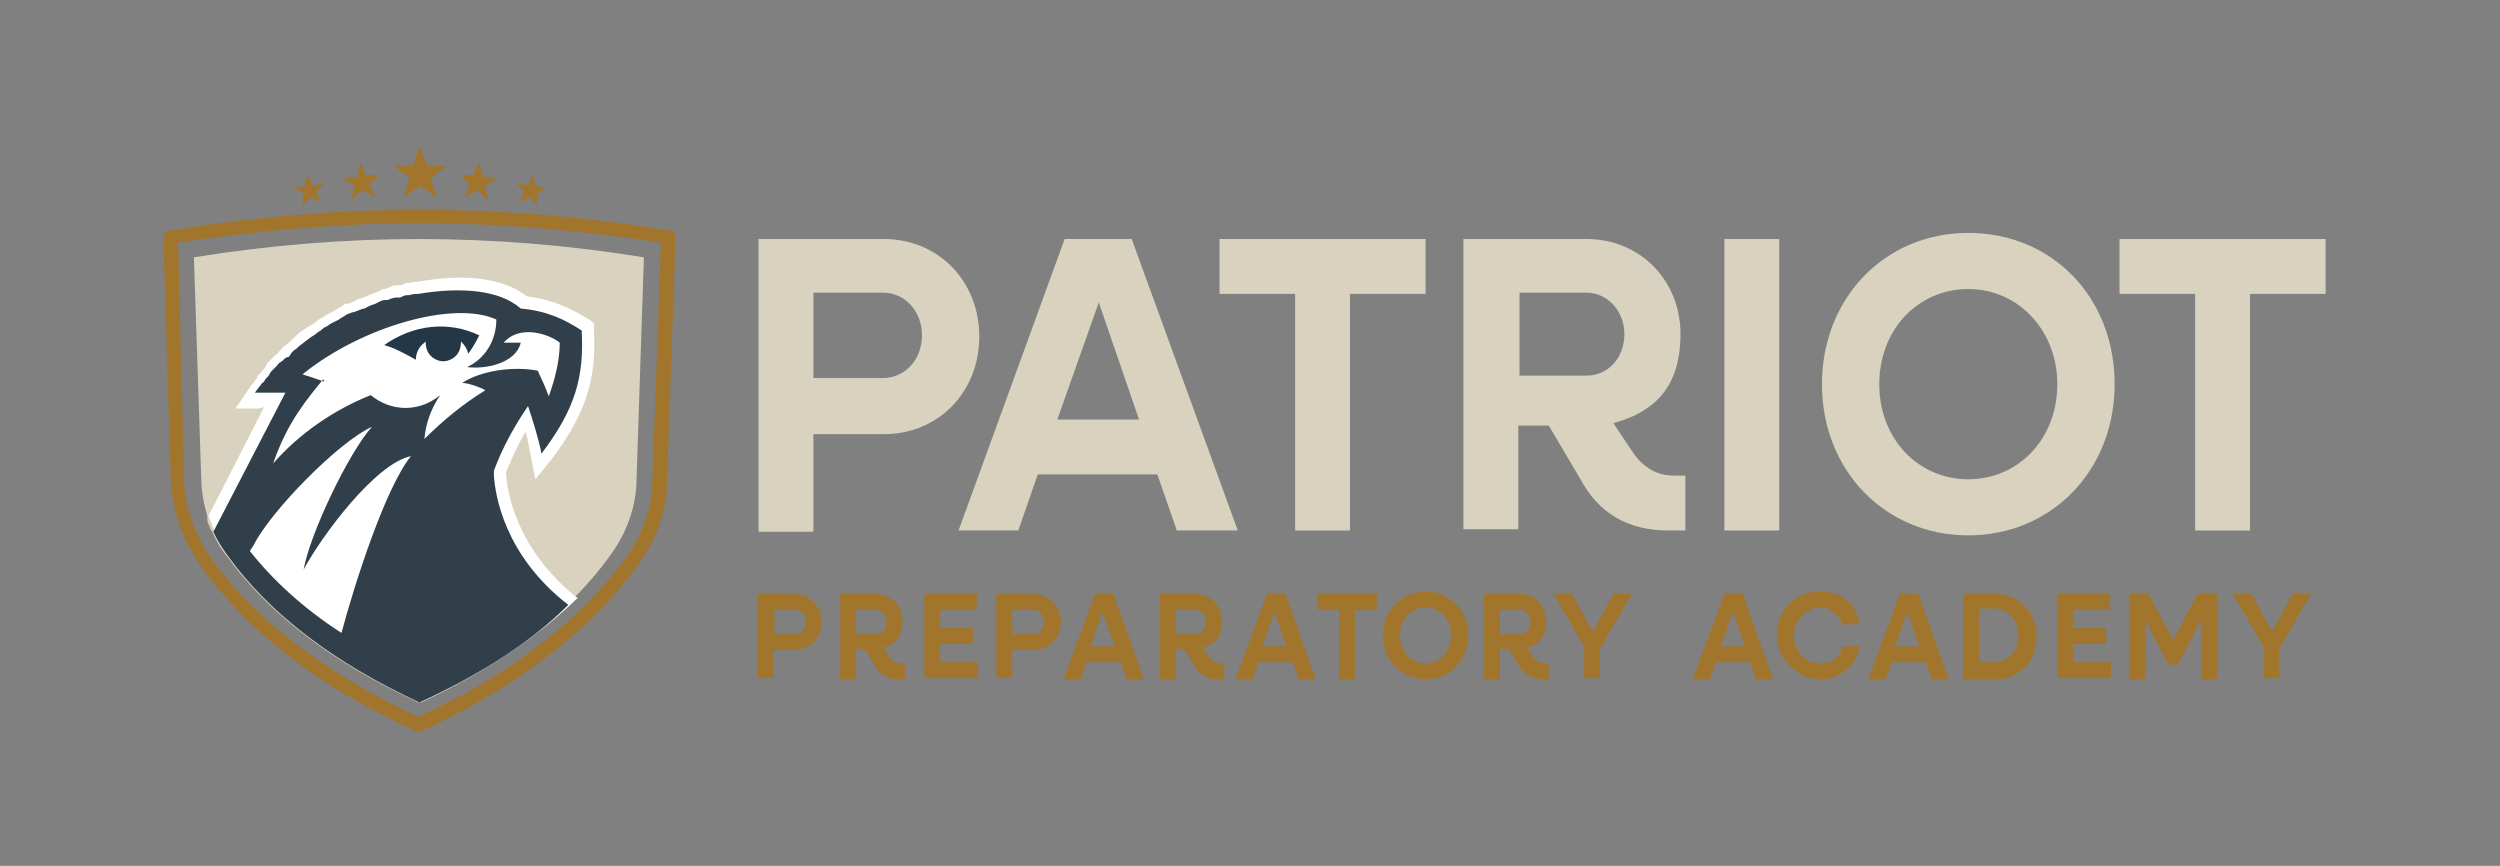 <?xml version="1.0" encoding="UTF-8"?>
<svg xmlns="http://www.w3.org/2000/svg" id="Layer_1" data-name="Layer 1" version="1.1" viewBox="0 0 205 71">
  <rect x="0" y="0" width="205" height="71" fill="#808080" stroke="none"/>
  <defs>
    <style>
      .cls-1 {
        fill: #d8d2be;
      }

      .cls-1, .cls-2, .cls-3, .cls-4, .cls-5 {
        stroke-width: 0px;
      }

      .cls-2 {
        fill: #303f49;
      }

      .cls-3 {
        fill: #243746;
      }

      .cls-4 {
        fill: #a1752b;
      }

      .cls-5 {
        fill: #fff;
      }
    </style>
  </defs>
  <g>
    <g>
      <path class="cls-4" d="M34.4,60c0,0-.2,0-.2,0-7.9-3.6-13.8-8.1-17.6-13.4-1.6-2.2-2.5-4.8-2.6-7.3l-.6-19.8c0-.3.2-.5.5-.6,6.8-1.1,13.7-1.7,20.5-1.7h0c6.8,0,13.7.6,20.5,1.7.3,0,.5.3.5.6l-.7,19.8c0,2.6-.9,5.1-2.6,7.3-3.8,5.2-9.7,9.7-17.6,13.4,0,0-.2,0-.2,0h0ZM14.6,19.9l.5,19.3c0,2.4.9,4.7,2.3,6.7,3.6,5,9.3,9.3,16.9,12.9,7.6-3.5,13.2-7.9,16.9-12.9,1.5-2,2.3-4.3,2.3-6.7l.7-19.3c-6.6-1-13.2-1.6-19.8-1.6-6.6,0-13.2.6-19.8,1.6h0Z"></path>
      <path class="cls-1" d="M34.4,19.6c-6.2,0-12.3.5-18.5,1.5l.6,18.1c0,1,.2,2.1.5,3.1,0,0,0,.2,0,.3,0,.2.1.4.2.6,0,.1.1.3.2.4.3.7.7,1.4,1.2,2,3.4,4.7,8.6,8.7,15.7,12,7.1-3.3,12.3-7.3,15.7-12,1.4-1.9,2.2-4.1,2.2-6.4l.6-18.1c-6.2-1-12.3-1.5-18.5-1.5Z"></path>
      <g>
        <path class="cls-5" d="M21.8,33.1l-4.7,9.2c.4,1.1.9,2.2,1.7,3.3,3.4,4.7,8.6,8.7,15.7,12,5.4-2.5,9.6-5.4,12.9-8.6h-.1c-5-4-5.7-8.7-5.8-10.1h0c0-.2,0-.2,0-.2.5-1.2,1-2.3,1.6-3.3.2.7.3,1.3.4,1.9l.4,2,1.3-1.6c3.1-4.1,3.7-7,3.5-10.7v-.5s-.4-.3-.4-.3c-1.3-.8-2.8-1.6-5.1-1.9-1.9-1.5-5.1-1.9-8.9-1.2-.2,0-.5,0-.7.1h-.3c-.2.1-.4.2-.7.2h-.3c-.2.1-.5.2-.7.3h-.2c-.3.2-.6.3-.9.4h0c-.3.1-.6.3-1,.4h-.1c-.3.2-.5.3-.8.4h-.3c-.2.2-.4.3-.6.4l-.3.2c-.2.1-.4.2-.6.3l-.3.2c-.2.1-.4.2-.6.4l-.3.2c-.3.2-.5.3-.8.5h0c-.3.2-.6.5-.8.7l-.2.2c-.2.2-.4.3-.6.5,0,0-.1.1-.2.2h0c-.2.2-.3.4-.5.5,0,0-.2.2-.3.3-.2.2-.3.3-.4.5h0c0,.1-.1.2-.2.3-.2.2-.3.4-.5.5h0c0,.1,0,.2-.1.3-.2.3-.4.5-.6.8l-1.1,1.6h1.9c.4-.1.7-.2,1-.2h0Z"></path>
        <g>
          <path class="cls-3" d="M34.9,28c0,.6.2,1.1.7,1.4s1,.3,1.5,0c.5-.3.7-.8.7-1.4.3.3.5.6.6,1,.3-.4.6-.9.9-1.5-2.5-1.2-5.4-.9-7.8.8.8.2,1.7.7,2.6,1.2,0-.6.3-1.1.7-1.4Z"></path>
          <path class="cls-2" d="M23.3,32.4l-5.8,11.2c.3.7.7,1.3,1.2,2,3.4,4.7,8.6,8.7,15.7,12,5-2.3,9.1-4.9,12.2-8-5.3-4.1-6-9.1-6.1-10.6,0,0,0,0,0-.1,0-.2,0-.3,0-.3.7-1.9,1.7-3.7,2.8-5.3.4,1.2.9,2.8,1.1,3.9,2.8-3.7,3.5-6.3,3.3-10.1-1.4-.9-2.8-1.6-5-1.8-1.7-1.5-4.8-1.8-8.4-1.2-.2,0-.5,0-.7.1,0,0-.2,0-.2,0-.2,0-.4.1-.6.2,0,0-.2,0-.3,0-.2,0-.5.1-.7.2,0,0-.1,0-.2,0-.3,0-.6.2-.8.3,0,0,0,0,0,0-.3.1-.6.2-.9.4,0,0,0,0-.1,0-.3.1-.5.2-.8.3,0,0-.2,0-.3.1-.2,0-.4.2-.6.3,0,0-.2.1-.3.2-.2.1-.4.2-.6.3,0,0-.2.1-.3.2-.2.1-.4.2-.6.4,0,0-.2.1-.3.2-.2.2-.5.3-.7.5,0,0,0,0,0,0-.3.2-.5.4-.8.6,0,0-.1.1-.2.2-.2.1-.4.3-.5.5s-.2.2-.3.2c-.2.1-.3.3-.5.4s-.2.2-.3.3c-.1.1-.3.3-.4.4,0,0-.2.2-.2.3-.1.2-.3.3-.4.5,0,0-.1.2-.2.2-.2.3-.4.5-.6.8,1.2,0,2.1,0,2.5,0h0ZM28,51.9c-3.1-2-5.6-4.3-7.5-6.7,0-.1.2-.3.3-.5,1.4-2.8,7-8.5,9.7-9.7-1.9,2.1-5.1,8.8-5.6,11.7,1.5-2.8,5.9-8.7,8.8-9.3-2.1,2.6-4.6,10.4-5.7,14.5ZM26.6,31.3c-1.1-.4-1.5-.5-1.8-.6,4.8-3.9,12.4-6.1,15.9-4.5,0,1.7-.9,3.2-2.4,3.9,1.5.2,4-.3,4.4-2-.5,0-1,0-1.4,0,1.4-1.6,3.9-.6,4.6,0,0,1.5-.4,3-.9,4.4-.4-1.1-.7-1.6-.9-2.1-2-.4-4.7,0-6.2,1,.5,0,1.6.4,1.9.6-1.8,1.1-3.5,2.5-5,4,.1-1.3.6-2.6,1.3-3.6-1.7,1.4-4,1.4-5.7,0-3,1.2-5.8,3.1-8,5.6,1.2-3.5,2.9-5.4,4.1-6.9h0Z"></path>
        </g>
      </g>
    </g>
    <g>
      <polygon class="cls-4" points="34.4 12 35 13.6 36.6 13.6 35.3 14.6 35.8 16.2 34.5 15.2 33.1 16.2 33.6 14.6 32.3 13.6 33.9 13.6 34.4 12"></polygon>
      <polygon class="cls-4" points="39.3 13.3 39.6 14.5 40.8 14.6 39.8 15.2 40 16.4 39.1 15.6 38.1 16.2 38.5 15.1 37.7 14.3 38.8 14.4 39.3 13.3"></polygon>
      <polyline class="cls-4" points="44.1 16.8 43.4 16.2 42.6 16.6 43 15.7 42.3 15 43.3 15.2 43.7 14.3 43.9 15.3 44.8 15.4 44 15.9 44.1 16.8"></polyline>
      <polygon class="cls-4" points="34.4 12.1 33.9 13.6 32.3 13.6 33.6 14.6 33.1 16.2 34.4 15.2 35.8 16.2 35.3 14.6 36.6 13.6 35 13.6 34.4 12.1"></polygon>
      <polygon class="cls-4" points="29.6 13.3 29.3 14.5 28.1 14.6 29.1 15.2 28.8 16.4 29.7 15.6 30.8 16.2 30.3 15.1 31.2 14.3 30 14.4 29.6 13.3"></polygon>
      <polyline class="cls-4" points="24.8 16.8 25.5 16.2 26.3 16.6 25.9 15.7 26.6 15.1 25.6 15.2 25.2 14.3 25 15.3 24.1 15.4 24.9 15.9 24.8 16.8"></polyline>
    </g>
  </g>
  <g>
    <g>
      <path class="cls-1" d="M62.2,19.6h10.3c4.4,0,7.8,3.4,7.8,8s-3.4,8-7.8,8h-5.8v8h-4.5v-23.9ZM66.7,24.1v6.9h5.7c1.8,0,3.2-1.5,3.2-3.5s-1.4-3.5-3.2-3.5h-5.7,0Z"></path>
      <path class="cls-1" d="M87.4,19.6h5.4l8.7,23.9h-5l-1.6-4.6h-9.8l-1.6,4.6h-4.9l8.7-23.9h0ZM93.4,34.4l-3.3-9.6-3.4,9.6h6.7,0Z"></path>
      <path class="cls-1" d="M106.2,24.1h-6.2v-4.5h16.9v4.5h-6.2v19.4h-4.5v-19.4h0Z"></path>
      <path class="cls-1" d="M120,19.6h10.1c4.4,0,7.7,3.4,7.7,7.8s-2.2,6.4-5.5,7.3l1.6,2.4c.9,1.3,2,1.9,3.4,1.9h.9v4.5h-1.4c-3.3,0-5.7-1.4-7.2-4.2l-2.6-4.4h-2.5v8.5h-4.5v-23.9h0ZM124.6,24.1v6.7h5.5c1.8,0,3.1-1.5,3.1-3.4s-1.4-3.4-3.1-3.4h-5.5Z"></path>
      <path class="cls-1" d="M141.4,19.6h4.5v23.9h-4.5v-23.9Z"></path>
      <path class="cls-1" d="M149.4,31.5c0-7,5.1-12.4,12-12.4s12,5.3,12,12.4-5.2,12.4-12,12.4-12-5.3-12-12.4ZM168.7,31.5c0-4.4-3.2-7.8-7.3-7.8s-7.3,3.3-7.3,7.8,3.2,7.8,7.3,7.8,7.3-3.3,7.3-7.8Z"></path>
      <path class="cls-1" d="M180,24.1h-6.2v-4.5h16.9v4.5h-6.2v19.4h-4.5v-19.4h0Z"></path>
    </g>
    <path class="cls-4" d="M62.1,48.7h3c1.3,0,2.3,1,2.3,2.3s-1,2.3-2.3,2.3h-1.7v2.3h-1.3v-7h0ZM63.5,50v2h1.7c.5,0,.9-.4.9-1s-.4-1-.9-1h-1.7Z"></path>
    <path class="cls-4" d="M68.9,48.7h2.9c1.3,0,2.2,1,2.2,2.3s-.7,1.9-1.6,2.1l.5.7c.2.4.6.6,1,.6h.3v1.3h-.4c-1,0-1.7-.4-2.1-1.2l-.8-1.3h-.7v2.5h-1.3v-7h0ZM70.2,50v2h1.6c.5,0,.9-.4.9-1s-.4-1-.9-1c0,0-1.6,0-1.6,0Z"></path>
    <path class="cls-4" d="M75.7,48.7h4.4v1.3h-3v1.5h2.7v1.3h-2.7v1.5h3.1v1.3h-4.4v-7h0Z"></path>
    <path class="cls-4" d="M81.7,48.7h3c1.3,0,2.3,1,2.3,2.3s-1,2.3-2.3,2.3h-1.7v2.3h-1.3v-7h0ZM83,50v2h1.7c.5,0,.9-.4.9-1s-.4-1-.9-1h-1.7Z"></path>
    <path class="cls-4" d="M89.7,48.7h1.6l2.5,7h-1.4l-.5-1.4h-2.8l-.5,1.4h-1.4s2.6-7,2.6-7ZM91.4,53l-1-2.8-1,2.8h1.9Z"></path>
    <path class="cls-4" d="M95.1,48.7h2.9c1.3,0,2.2,1,2.2,2.3s-.7,1.9-1.6,2.1l.5.7c.2.4.6.6,1,.6h.3v1.3h-.4c-1,0-1.7-.4-2.1-1.2l-.8-1.3h-.7v2.5h-1.3v-7h0ZM96.4,50v2h1.6c.5,0,.9-.4.9-1s-.4-1-.9-1c0,0-1.6,0-1.6,0Z"></path>
    <path class="cls-4" d="M103.8,48.7h1.6l2.5,7h-1.4l-.5-1.4h-2.8l-.5,1.4h-1.4s2.6-7,2.6-7ZM105.5,53l-1-2.8-1,2.8h1.9Z"></path>
    <path class="cls-4" d="M109.8,50h-1.8v-1.3h4.9v1.3h-1.8v5.7h-1.3v-5.7h0Z"></path>
    <path class="cls-4" d="M113.4,52.1c0-2,1.5-3.6,3.5-3.6s3.5,1.6,3.5,3.6-1.5,3.6-3.5,3.6-3.5-1.6-3.5-3.6ZM119,52.1c0-1.3-.9-2.3-2.1-2.3s-2.1,1-2.1,2.3.9,2.3,2.1,2.3,2.1-1,2.1-2.3Z"></path>
    <path class="cls-4" d="M121.7,48.7h2.9c1.3,0,2.2,1,2.2,2.3s-.7,1.9-1.6,2.1l.5.7c.2.4.6.6,1,.6h.3v1.3h-.4c-1,0-1.7-.4-2.1-1.2l-.8-1.3h-.7v2.5h-1.3v-7h0ZM123,50v2h1.6c.5,0,.9-.4.9-1s-.4-1-.9-1c0,0-1.6,0-1.6,0Z"></path>
    <path class="cls-4" d="M130,53.2l-2.6-4.5h1.5l1.7,3.1,1.7-3.1h1.5l-2.6,4.5v2.4h-1.3v-2.4h0Z"></path>
    <g>
      <path class="cls-4" d="M141.3,48.7h1.6l2.5,7h-1.4l-.5-1.4h-2.8l-.5,1.4h-1.4s2.6-7,2.6-7ZM143.1,53l-1-2.8-1,2.8h1.9Z"></path>
      <path class="cls-4" d="M145.7,52.1c0-2,1.5-3.6,3.5-3.6s3,1.1,3.3,2.7h-1.4c-.3-.8-1-1.4-1.9-1.4s-2.1,1-2.1,2.3.9,2.3,2.1,2.3,1.7-.6,1.9-1.4h1.4c-.3,1.6-1.6,2.7-3.3,2.7s-3.5-1.6-3.5-3.6h0Z"></path>
      <path class="cls-4" d="M155.7,48.7h1.6l2.5,7h-1.4l-.5-1.4h-2.8l-.5,1.4h-1.4s2.6-7,2.6-7ZM157.4,53l-1-2.8-1,2.8h1.9Z"></path>
      <path class="cls-4" d="M161,48.7h2.6c1.9,0,3.4,1.5,3.4,3.5s-1.4,3.5-3.4,3.5h-2.6v-7h0ZM162.3,50v4.3h1.2c1.2,0,2-.9,2-2.2s-.9-2.2-2-2.2h-1.2Z"></path>
      <path class="cls-4" d="M168.6,48.7h4.4v1.3h-3v1.5h2.7v1.3h-2.7v1.5h3.1v1.3h-4.4v-7h0Z"></path>
      <path class="cls-4" d="M174.6,48.7h1.6l2,3.8,2-3.8h1.6v7h-1.3v-4.9l-1.9,3.7h-.8l-1.9-3.7v4.9h-1.3v-7h0Z"></path>
      <path class="cls-4" d="M185.7,53.2l-2.6-4.5h1.5l1.7,3.1,1.7-3.1h1.5l-2.6,4.5v2.4h-1.3v-2.4h0Z"></path>
    </g>
  </g>
</svg>
